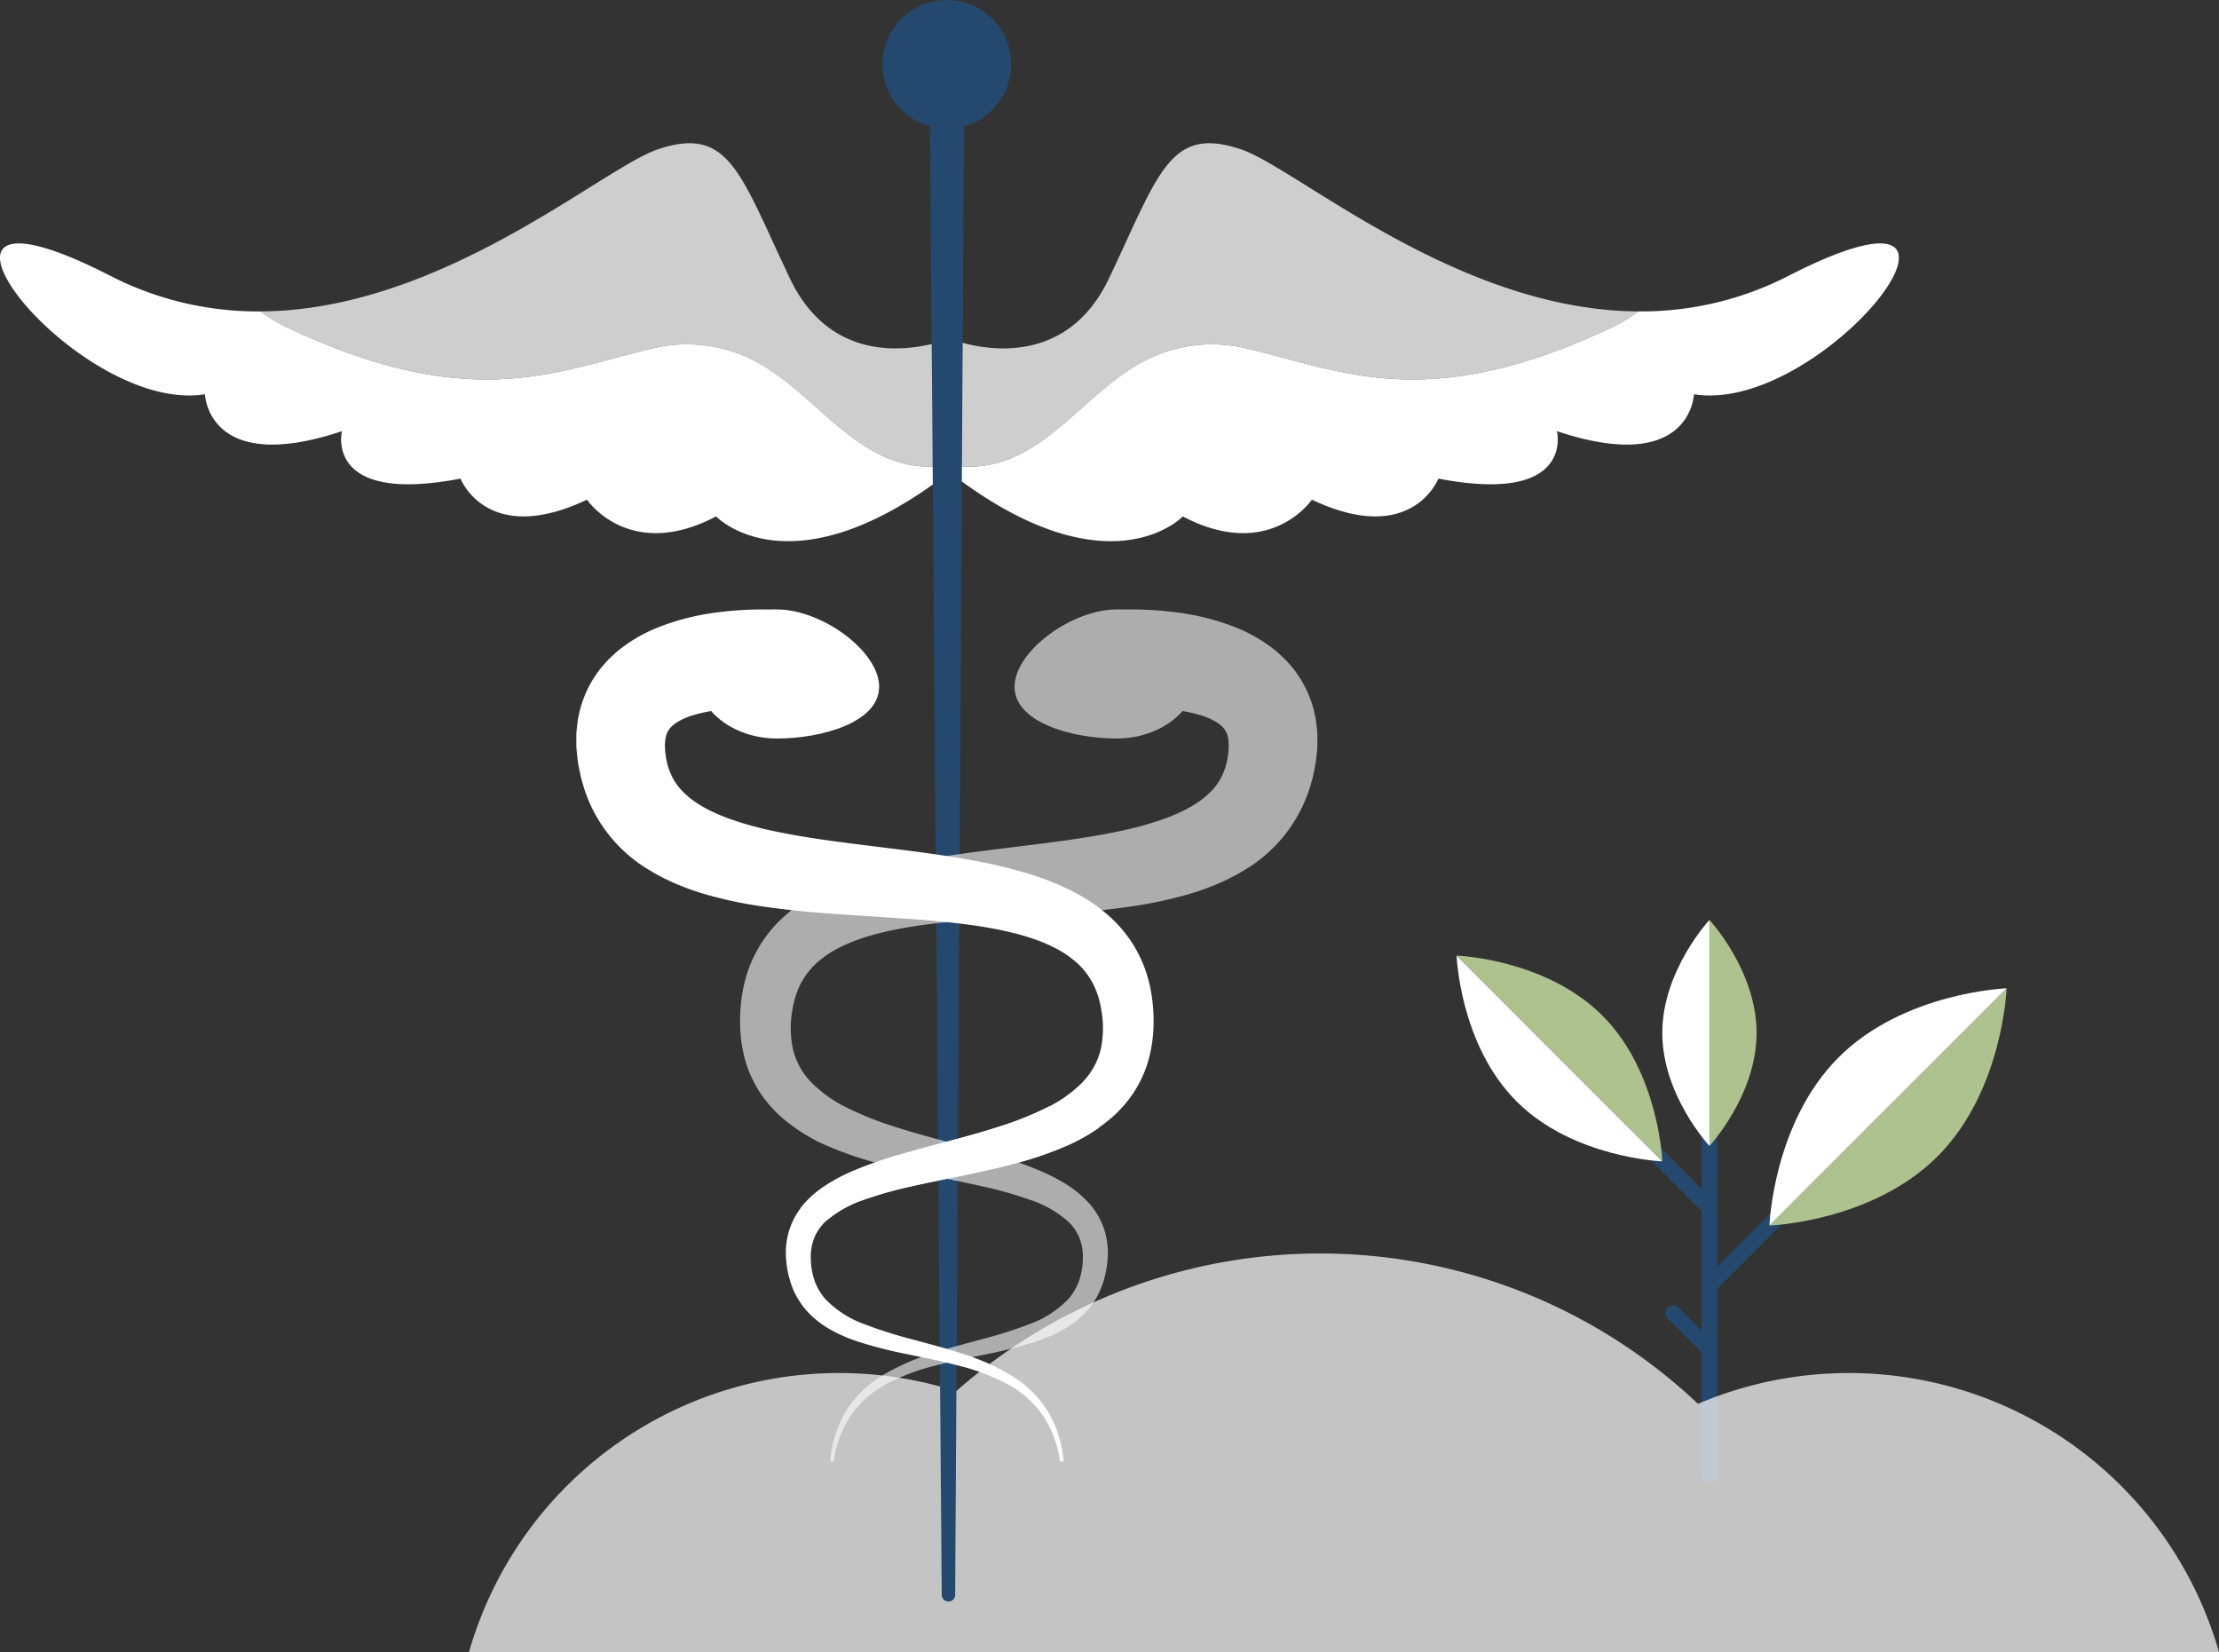 <svg id="versorgungsprogramm" xmlns="http://www.w3.org/2000/svg" width="422.371" height="314.432" viewBox="0 0 422.371 314.432">
  <rect x="0" y="0" width="422.371" height="314.432" fill="#333333" stroke="none"/>
  <g id="Gruppe_709" data-name="Gruppe 709" transform="translate(277.254 175.081)">
    <line id="Linie_74" data-name="Linie 74" y1="84.266" transform="translate(48.126 21.508)" fill="none" stroke="#25496e" stroke-linecap="round" stroke-linejoin="round" stroke-width="2.964"/>
    <line id="Linie_75" data-name="Linie 75" x1="13.955" y1="13.955" transform="translate(34.171 40.844)" fill="none" stroke="#25496e" stroke-linecap="round" stroke-linejoin="round" stroke-width="2.964"/>
    <line id="Linie_76" data-name="Linie 76" y1="14.465" x2="14.465" transform="translate(48.126 55.122)" fill="none" stroke="#25496e" stroke-linecap="round" stroke-linejoin="round" stroke-width="2.964"/>
    <g id="Gruppe_706" data-name="Gruppe 706" transform="translate(39.152)">
      <path id="Pfad_985" data-name="Pfad 985" d="M8583.347,2727.2v43.017s-8.974-9.631-8.974-21.509S8583.347,2727.2,8583.347,2727.2Z" transform="translate(-8574.373 -2727.198)" fill="#fff"/>
      <path id="Pfad_986" data-name="Pfad 986" d="M8576.628,2748.706c0,11.878-8.974,21.509-8.974,21.509V2727.2S8576.628,2736.827,8576.628,2748.706Z" transform="translate(-8558.681 -2727.198)" fill="#aec28f"/>
    </g>
    <g id="Gruppe_707" data-name="Gruppe 707" transform="translate(0 6.791)">
      <path id="Pfad_987" data-name="Pfad 987" d="M8581.092,2732.283l39.152,39.152s-16.932-.6-27.742-11.408S8581.092,2732.283,8581.092,2732.283Z" transform="translate(-8581.092 -2732.283)" fill="#fff"/>
      <path id="Pfad_988" data-name="Pfad 988" d="M8608.836,2743.691c10.813,10.811,11.408,27.743,11.408,27.743l-39.152-39.152S8598.025,2732.88,8608.836,2743.691Z" transform="translate(-8581.092 -2732.283)" fill="#aec28f"/>
    </g>
    <g id="Gruppe_708" data-name="Gruppe 708" transform="translate(59.544 13.024)">
      <path id="Pfad_989" data-name="Pfad 989" d="M8532.019,2782.094l45.146-45.144s-.69,19.523-13.156,31.991S8532.019,2782.094,8532.019,2782.094Z" transform="translate(-8532.019 -2736.95)" fill="#aec28f"/>
      <path id="Pfad_990" data-name="Pfad 990" d="M8545.173,2750.1c12.468-12.466,31.991-13.154,31.991-13.154l-45.146,45.144S8532.707,2762.571,8545.173,2750.1Z" transform="translate(-8532.019 -2736.95)" fill="#fff"/>
    </g>
    <line id="Linie_77" data-name="Linie 77" x1="6.92" y1="6.92" transform="translate(41.206 74.822)" fill="none" stroke="#25496e" stroke-linecap="round" stroke-linejoin="round" stroke-width="2.964"/>
  </g>
  <g id="Gruppe_710" data-name="Gruppe 710" transform="translate(89.265 238.566)" opacity="0.71">
    <path id="Pfad_991" data-name="Pfad 991" d="M8572.2,2791.769a73.29,73.29,0,0,1,70.452,53.112h-140.9A73.287,73.287,0,0,1,8572.2,2791.769Z" transform="translate(-8309.547 -2769.016)" fill="#fff"/>
    <path id="Pfad_992" data-name="Pfad 992" d="M8716.113,2791.769a73.29,73.29,0,0,1,70.452,53.112h-140.9A73.29,73.29,0,0,1,8716.113,2791.769Z" transform="translate(-8645.661 -2769.016)" fill="#fff"/>
    <path id="Pfad_993" data-name="Pfad 993" d="M8655.133,2774.733a104.685,104.685,0,0,1,100.633,75.865H8554.5A104.683,104.683,0,0,1,8655.133,2774.733Z" transform="translate(-8493.111 -2774.733)" fill="#fff"/>
  </g>
  <g id="Gruppe_711" data-name="Gruppe 711" transform="translate(0 27.257)">
    <path id="Pfad_994" data-name="Pfad 994" d="M8703.853,2636.936a61.284,61.284,0,0,0,28.636,6.8,29.04,29.04,0,0,0,4.993,3.018c35.636,16.83,51.618,8.1,70.166,3.9a27.929,27.929,0,0,1,18.387,2.242c10.767,5.334,17.873,17.444,29.623,19.954a20.828,20.828,0,0,0,7.678.15v1.55c-30.091,23.069-44.134,8.2-44.134,8.2-16.549,8.7-24.574-3.184-24.574-3.184-19.058,9.027-24.072-4.012-24.072-4.012-26.079,5.015-22.567-9.027-22.567-9.027-25.579,8.524-26.08-7.022-26.08-7.022C8696.83,2663.516,8658.715,2613.866,8703.853,2636.936Z" transform="translate(-8682.897 -2611.723)" fill="#fff"/>
    <path id="Pfad_995" data-name="Pfad 995" d="M8806.065,2677.642c-11.75-2.51-18.856-14.62-29.623-19.954a27.929,27.929,0,0,0-18.387-2.242c-18.548,4.2-34.53,12.925-70.166-3.9a29.041,29.041,0,0,1-4.993-3.018c34.51-.186,65.027-27.317,75.68-30.869,13.54-4.513,15.546,4.514,25.076,24.576s30.091,11.534,30.091,11.534v24.028A20.828,20.828,0,0,1,8806.065,2677.642Z" transform="translate(-8633.306 -2616.514)" fill="#fff" opacity="0.76"/>
  </g>
  <g id="Gruppe_712" data-name="Gruppe 712" transform="translate(181.002 27.257)">
    <path id="Pfad_996" data-name="Pfad 996" d="M8706.854,2636.936a61.288,61.288,0,0,1-28.637,6.8,28.937,28.937,0,0,1-4.994,3.018c-35.635,16.83-51.617,8.1-70.166,3.9a27.923,27.923,0,0,0-18.385,2.242c-10.77,5.334-17.875,17.444-29.625,19.954a20.817,20.817,0,0,1-7.676.15v1.55c30.088,23.069,44.133,8.2,44.133,8.2,16.551,8.7,24.574-3.184,24.574-3.184,19.057,9.027,24.074-4.012,24.074-4.012,26.078,5.015,22.566-9.027,22.566-9.027,25.578,8.524,26.078-7.022,26.078-7.022C8713.875,2663.516,8751.99,2613.866,8706.854,2636.936Z" transform="translate(-8547.37 -2611.723)" fill="#fff"/>
    <path id="Pfad_997" data-name="Pfad 997" d="M8592.181,2677.642c11.75-2.51,18.855-14.62,29.624-19.954a27.926,27.926,0,0,1,18.386-2.242c18.549,4.2,34.531,12.925,70.166-3.9a28.967,28.967,0,0,0,4.993-3.018c-34.51-.186-65.027-27.317-75.68-30.869-13.541-4.513-15.547,4.514-25.077,24.576s-30.089,11.534-30.089,11.534v24.028A20.822,20.822,0,0,0,8592.181,2677.642Z" transform="translate(-8584.504 -2616.514)" fill="#fff" opacity="0.76"/>
  </g>
  <g id="Gruppe_713" data-name="Gruppe 713" transform="translate(167.984)">
    <path id="Pfad_998" data-name="Pfad 998" d="M8687.271,2600.429l-1.789,298.2a1.277,1.277,0,0,1-1.276,1.269h0a1.276,1.276,0,0,1-1.276-1.266l-2.4-298.2a1.275,1.275,0,0,1,1.275-1.286l4.187-.005A1.278,1.278,0,0,1,8687.271,2600.429Z" transform="translate(-8671.658 -2595.086)" fill="#25496e"/>
    <circle id="Ellipse_197" data-name="Ellipse 197" cx="12.243" cy="12.243" r="12.243" fill="#25496e"/>
  </g>
  <g id="Gruppe_714" data-name="Gruppe 714" transform="translate(109.703 115.993)">
    <path id="Pfad_999" data-name="Pfad 999" d="M8692.129,2683.048l-.491-.031-.4-.019-.753-.024-1.454-.019c-.957,0-1.9.021-2.85.06-1.893.08-3.788.239-5.705.491a46.135,46.135,0,0,0-11.843,3.063,29.687,29.687,0,0,0-6.123,3.474c-.5.394-1,.739-1.486,1.193s-.963.886-1.432,1.348c-.455.5-.9,1.011-1.337,1.527s-.815,1.113-1.208,1.676a21.31,21.31,0,0,0-3.068,7.578c-.146.653-.189,1.278-.272,1.921l-.1.956c-.03.318-.019.613-.028.921l0,1.828c.028.592.1,1.154.152,1.731a26.744,26.744,0,0,0,.537,3.3l.166.8.225.809c.156.538.293,1.075.475,1.611a28,28,0,0,0,12.543,15.439c.9.568,1.8,1.023,2.709,1.5.907.426,1.816.868,2.722,1.222a49.663,49.663,0,0,0,5.406,1.87,80.539,80.539,0,0,0,10.519,2.209c6.884,1.019,13.538,1.42,20.067,1.847,6.512.421,12.915.79,19.058,1.612a76.063,76.063,0,0,1,8.919,1.664c.723.168,1.4.39,2.108.583.673.227,1.372.426,2.021.681a27.793,27.793,0,0,1,3.75,1.651,18.517,18.517,0,0,1,3.2,2.1,13.944,13.944,0,0,1,2.508,2.573,14.1,14.1,0,0,1,1.773,3.108,17.2,17.2,0,0,1,1.031,3.658,19.555,19.555,0,0,1-.079,7.754,13.7,13.7,0,0,1-3.6,6.365,25.166,25.166,0,0,1-6.848,4.79,61.4,61.4,0,0,1-8.531,3.413c-5.991,1.961-12.331,3.426-18.718,5.274a79.551,79.551,0,0,0-9.612,3.348,34.845,34.845,0,0,0-4.722,2.473,20.407,20.407,0,0,0-4.332,3.6,14.246,14.246,0,0,0-2.939,5.158,14.74,14.74,0,0,0-.554,5.766,18.265,18.265,0,0,0,1.3,5.423,15.006,15.006,0,0,0,3.152,4.707,18.481,18.481,0,0,0,4.4,3.229,29.853,29.853,0,0,0,4.783,2.039,84.539,84.539,0,0,0,9.672,2.456c3.205.67,6.382,1.3,9.488,2.115a41.248,41.248,0,0,1,8.93,3.318,19.677,19.677,0,0,1,7.074,6.1,20.93,20.93,0,0,1,3.321,8.883l.649-.076a21.881,21.881,0,0,0-2.938-9.476,21.234,21.234,0,0,0-7.206-7,43.37,43.37,0,0,0-9.152-4.036c-3.151-1.031-6.337-1.855-9.474-2.707a81.829,81.829,0,0,1-9.139-2.9,19.34,19.34,0,0,1-7.409-4.768,10.7,10.7,0,0,1-2.056-3.5,13.792,13.792,0,0,1-.718-4.107,9.93,9.93,0,0,1,.594-3.886,9.107,9.107,0,0,1,2.075-3.155,20.744,20.744,0,0,1,7.394-4.246,73.741,73.741,0,0,1,9.031-2.55c6.238-1.418,12.707-2.51,19.24-4.223a69.211,69.211,0,0,0,9.83-3.289,33.649,33.649,0,0,0,9.449-5.877,23.56,23.56,0,0,0,3.9-4.567,22.616,22.616,0,0,0,2.6-5.549,26.43,26.43,0,0,0,1.062-5.89,31.488,31.488,0,0,0-.141-5.758,27.484,27.484,0,0,0-1.278-5.827,24.59,24.59,0,0,0-6.729-10.237,29.276,29.276,0,0,0-4.754-3.568,39.055,39.055,0,0,0-5.049-2.6c-.851-.389-1.7-.694-2.56-1.035-.851-.294-1.707-.621-2.56-.877a87.562,87.562,0,0,0-10.179-2.54c-6.734-1.3-13.339-2.065-19.811-2.872-6.453-.8-12.808-1.582-18.774-2.835a65.62,65.62,0,0,1-8.5-2.306,34.472,34.472,0,0,1-3.753-1.553c-.6-.273-1.136-.589-1.691-.884-.511-.324-1.053-.625-1.509-.969a14,14,0,0,1-2.467-2.117,11.26,11.26,0,0,1-1.692-2.341,12.78,12.78,0,0,1-1.038-2.677c-.065-.241-.1-.5-.161-.751l-.084-.374-.049-.4a10.349,10.349,0,0,1-.146-1.542c0-.236-.029-.485-.025-.707q.041-.311.057-.617a2.388,2.388,0,0,1,.023-.3l.063-.255a4.574,4.574,0,0,1,.105-.494,3.861,3.861,0,0,1,.726-1.366c.1-.087.139-.195.249-.284a2.619,2.619,0,0,0,.3-.289c.129-.092.265-.186.385-.29a4.855,4.855,0,0,1,.451-.3,12.509,12.509,0,0,1,2.469-1.149,28.758,28.758,0,0,1,7.167-1.317c1.325-.094,2.688-.127,4.057-.1.683.013,1.368.038,2.042.08l.99.073.468.044.214.023c.051.007.155.019.117.019Z" transform="translate(-8653.58 -2682.956)" fill="#fff"/>
    <path id="Pfad_1000" data-name="Pfad 1000" d="M8692.7,2695.238c0,6.782,6.875,12.28,15.354,12.28s19.411-3.067,19.411-9.85-10.93-14.712-19.411-14.712S8692.7,2688.455,8692.7,2695.238Z" transform="translate(-8669.83 -2682.956)" fill="#fff"/>
  </g>
  <g id="Gruppe_715" data-name="Gruppe 715" transform="translate(140.862 115.993)" opacity="0.6">
    <path id="Pfad_1001" data-name="Pfad 1001" d="M8701.594,2683.048l.49-.031.4-.019.754-.024,1.453-.019c.957,0,1.9.021,2.85.06,1.893.08,3.789.239,5.707.491a46.179,46.179,0,0,1,11.842,3.063,29.712,29.712,0,0,1,6.123,3.474c.5.394,1,.739,1.484,1.193s.967.886,1.434,1.348c.455.5.9,1.011,1.336,1.527s.816,1.113,1.209,1.676a21.31,21.31,0,0,1,3.068,7.578c.146.653.189,1.278.273,1.921l.1.956c.029.318.018.613.025.921v1.828c-.029.592-.1,1.154-.152,1.731a26.93,26.93,0,0,1-.537,3.3l-.166.8-.225.809c-.156.538-.293,1.075-.475,1.611a28.014,28.014,0,0,1-12.543,15.439c-.895.568-1.8,1.023-2.709,1.5-.906.426-1.816.868-2.723,1.222a49.663,49.663,0,0,1-5.406,1.87,80.459,80.459,0,0,1-10.518,2.209c-6.885,1.019-13.537,1.42-20.068,1.847-6.512.421-12.914.79-19.057,1.612a76.047,76.047,0,0,0-8.918,1.664c-.723.168-1.4.39-2.109.583-.672.227-1.373.426-2.021.681a27.847,27.847,0,0,0-3.75,1.651,18.668,18.668,0,0,0-3.2,2.1,14.129,14.129,0,0,0-4.279,5.682,17.317,17.317,0,0,0-1.033,3.658,19.592,19.592,0,0,0,.078,7.754,13.712,13.712,0,0,0,3.6,6.365,25.2,25.2,0,0,0,6.848,4.79,61.548,61.548,0,0,0,8.531,3.413c5.992,1.961,12.332,3.426,18.721,5.274a79.831,79.831,0,0,1,9.611,3.348,34.893,34.893,0,0,1,4.721,2.473,20.349,20.349,0,0,1,4.33,3.6,14.265,14.265,0,0,1,2.941,5.158,14.776,14.776,0,0,1,.553,5.766,18.261,18.261,0,0,1-1.3,5.423,15.028,15.028,0,0,1-3.154,4.707,18.456,18.456,0,0,1-4.4,3.229,29.928,29.928,0,0,1-4.783,2.039,84.539,84.539,0,0,1-9.672,2.456c-3.205.67-6.383,1.3-9.488,2.115a41.229,41.229,0,0,0-8.93,3.318,19.652,19.652,0,0,0-7.074,6.1,20.945,20.945,0,0,0-3.322,8.883l-.648-.076a21.882,21.882,0,0,1,2.939-9.476,21.216,21.216,0,0,1,7.2-7,43.451,43.451,0,0,1,9.154-4.036c3.15-1.031,6.336-1.855,9.475-2.707a81.8,81.8,0,0,0,9.137-2.9,19.351,19.351,0,0,0,7.41-4.768,10.683,10.683,0,0,0,2.055-3.5,13.76,13.76,0,0,0,.717-4.107,9.894,9.894,0,0,0-.592-3.886,9.1,9.1,0,0,0-2.076-3.155,20.748,20.748,0,0,0-7.393-4.246,73.692,73.692,0,0,0-9.031-2.55c-6.236-1.418-12.707-2.51-19.24-4.223a69.17,69.17,0,0,1-9.83-3.289,33.663,33.663,0,0,1-9.449-5.877,23.522,23.522,0,0,1-3.9-4.567,22.513,22.513,0,0,1-2.605-5.549,26.262,26.262,0,0,1-1.061-5.89,31.4,31.4,0,0,1,.139-5.758,27.608,27.608,0,0,1,1.279-5.827,24.59,24.59,0,0,1,6.729-10.237,29.276,29.276,0,0,1,4.754-3.568,39.055,39.055,0,0,1,5.049-2.6c.85-.389,1.705-.694,2.559-1.035.85-.294,1.709-.621,2.561-.877a87.7,87.7,0,0,1,10.178-2.54c6.734-1.3,13.34-2.065,19.811-2.872,6.453-.8,12.809-1.582,18.775-2.835a65.562,65.562,0,0,0,8.5-2.306,34.328,34.328,0,0,0,3.754-1.553c.6-.273,1.135-.589,1.691-.884.51-.324,1.053-.625,1.508-.969a14.122,14.122,0,0,0,2.469-2.117,11.29,11.29,0,0,0,1.691-2.341,12.89,12.89,0,0,0,1.039-2.677c.064-.241.1-.5.16-.751l.084-.374.049-.4a10.763,10.763,0,0,0,.146-1.542c0-.236.027-.485.023-.707-.027-.207-.045-.413-.057-.617a2.4,2.4,0,0,0-.021-.3l-.064-.255a4.587,4.587,0,0,0-.1-.494,3.907,3.907,0,0,0-.725-1.366c-.1-.087-.143-.195-.252-.284a2.61,2.61,0,0,1-.3-.289c-.129-.092-.264-.186-.385-.29a4.989,4.989,0,0,0-.451-.3,12.589,12.589,0,0,0-2.469-1.149,28.767,28.767,0,0,0-7.168-1.317c-1.324-.094-2.687-.127-4.057-.1-.684.013-1.367.038-2.041.08l-.99.073-.467.044-.215.023c-.051.007-.156.019-.117.019Z" transform="translate(-8630.251 -2682.956)" fill="#fff"/>
    <path id="Pfad_1002" data-name="Pfad 1002" d="M8682.141,2695.238c0,6.782-6.873,12.28-15.354,12.28s-19.41-3.067-19.41-9.85,10.93-14.712,19.41-14.712S8682.141,2688.455,8682.141,2695.238Z" transform="translate(-8595.125 -2682.956)" fill="#fff"/>
  </g>
  <path id="Pfad_1003" data-name="Pfad 1003" d="M8711.462,2761.508a69.211,69.211,0,0,1-9.83,3.289c-6.533,1.712-13,2.8-19.24,4.223a73.524,73.524,0,0,0-9.031,2.55,22.041,22.041,0,0,0-6.892,3.78l-5.128-2.164c.248-.331.5-.653.771-.958a20.407,20.407,0,0,1,4.332-3.6,34.845,34.845,0,0,1,4.722-2.473,79.551,79.551,0,0,1,9.612-3.348c6.387-1.848,12.727-3.313,18.718-5.274a61.4,61.4,0,0,0,8.531-3.413c.264-.133.523-.269.78-.4l9.378,4.1A36.7,36.7,0,0,1,8711.462,2761.508Z" transform="translate(-8508.959 -2543.219)" fill="#fff"/>
  <path id="Pfad_1004" data-name="Pfad 1004" d="M8708.338,2697.266v0C8708.346,2697.264,8708.349,2697.266,8708.338,2697.266Z" transform="translate(-8561.886 -2562.162)" fill="#8a8eb0"/>
</svg>
